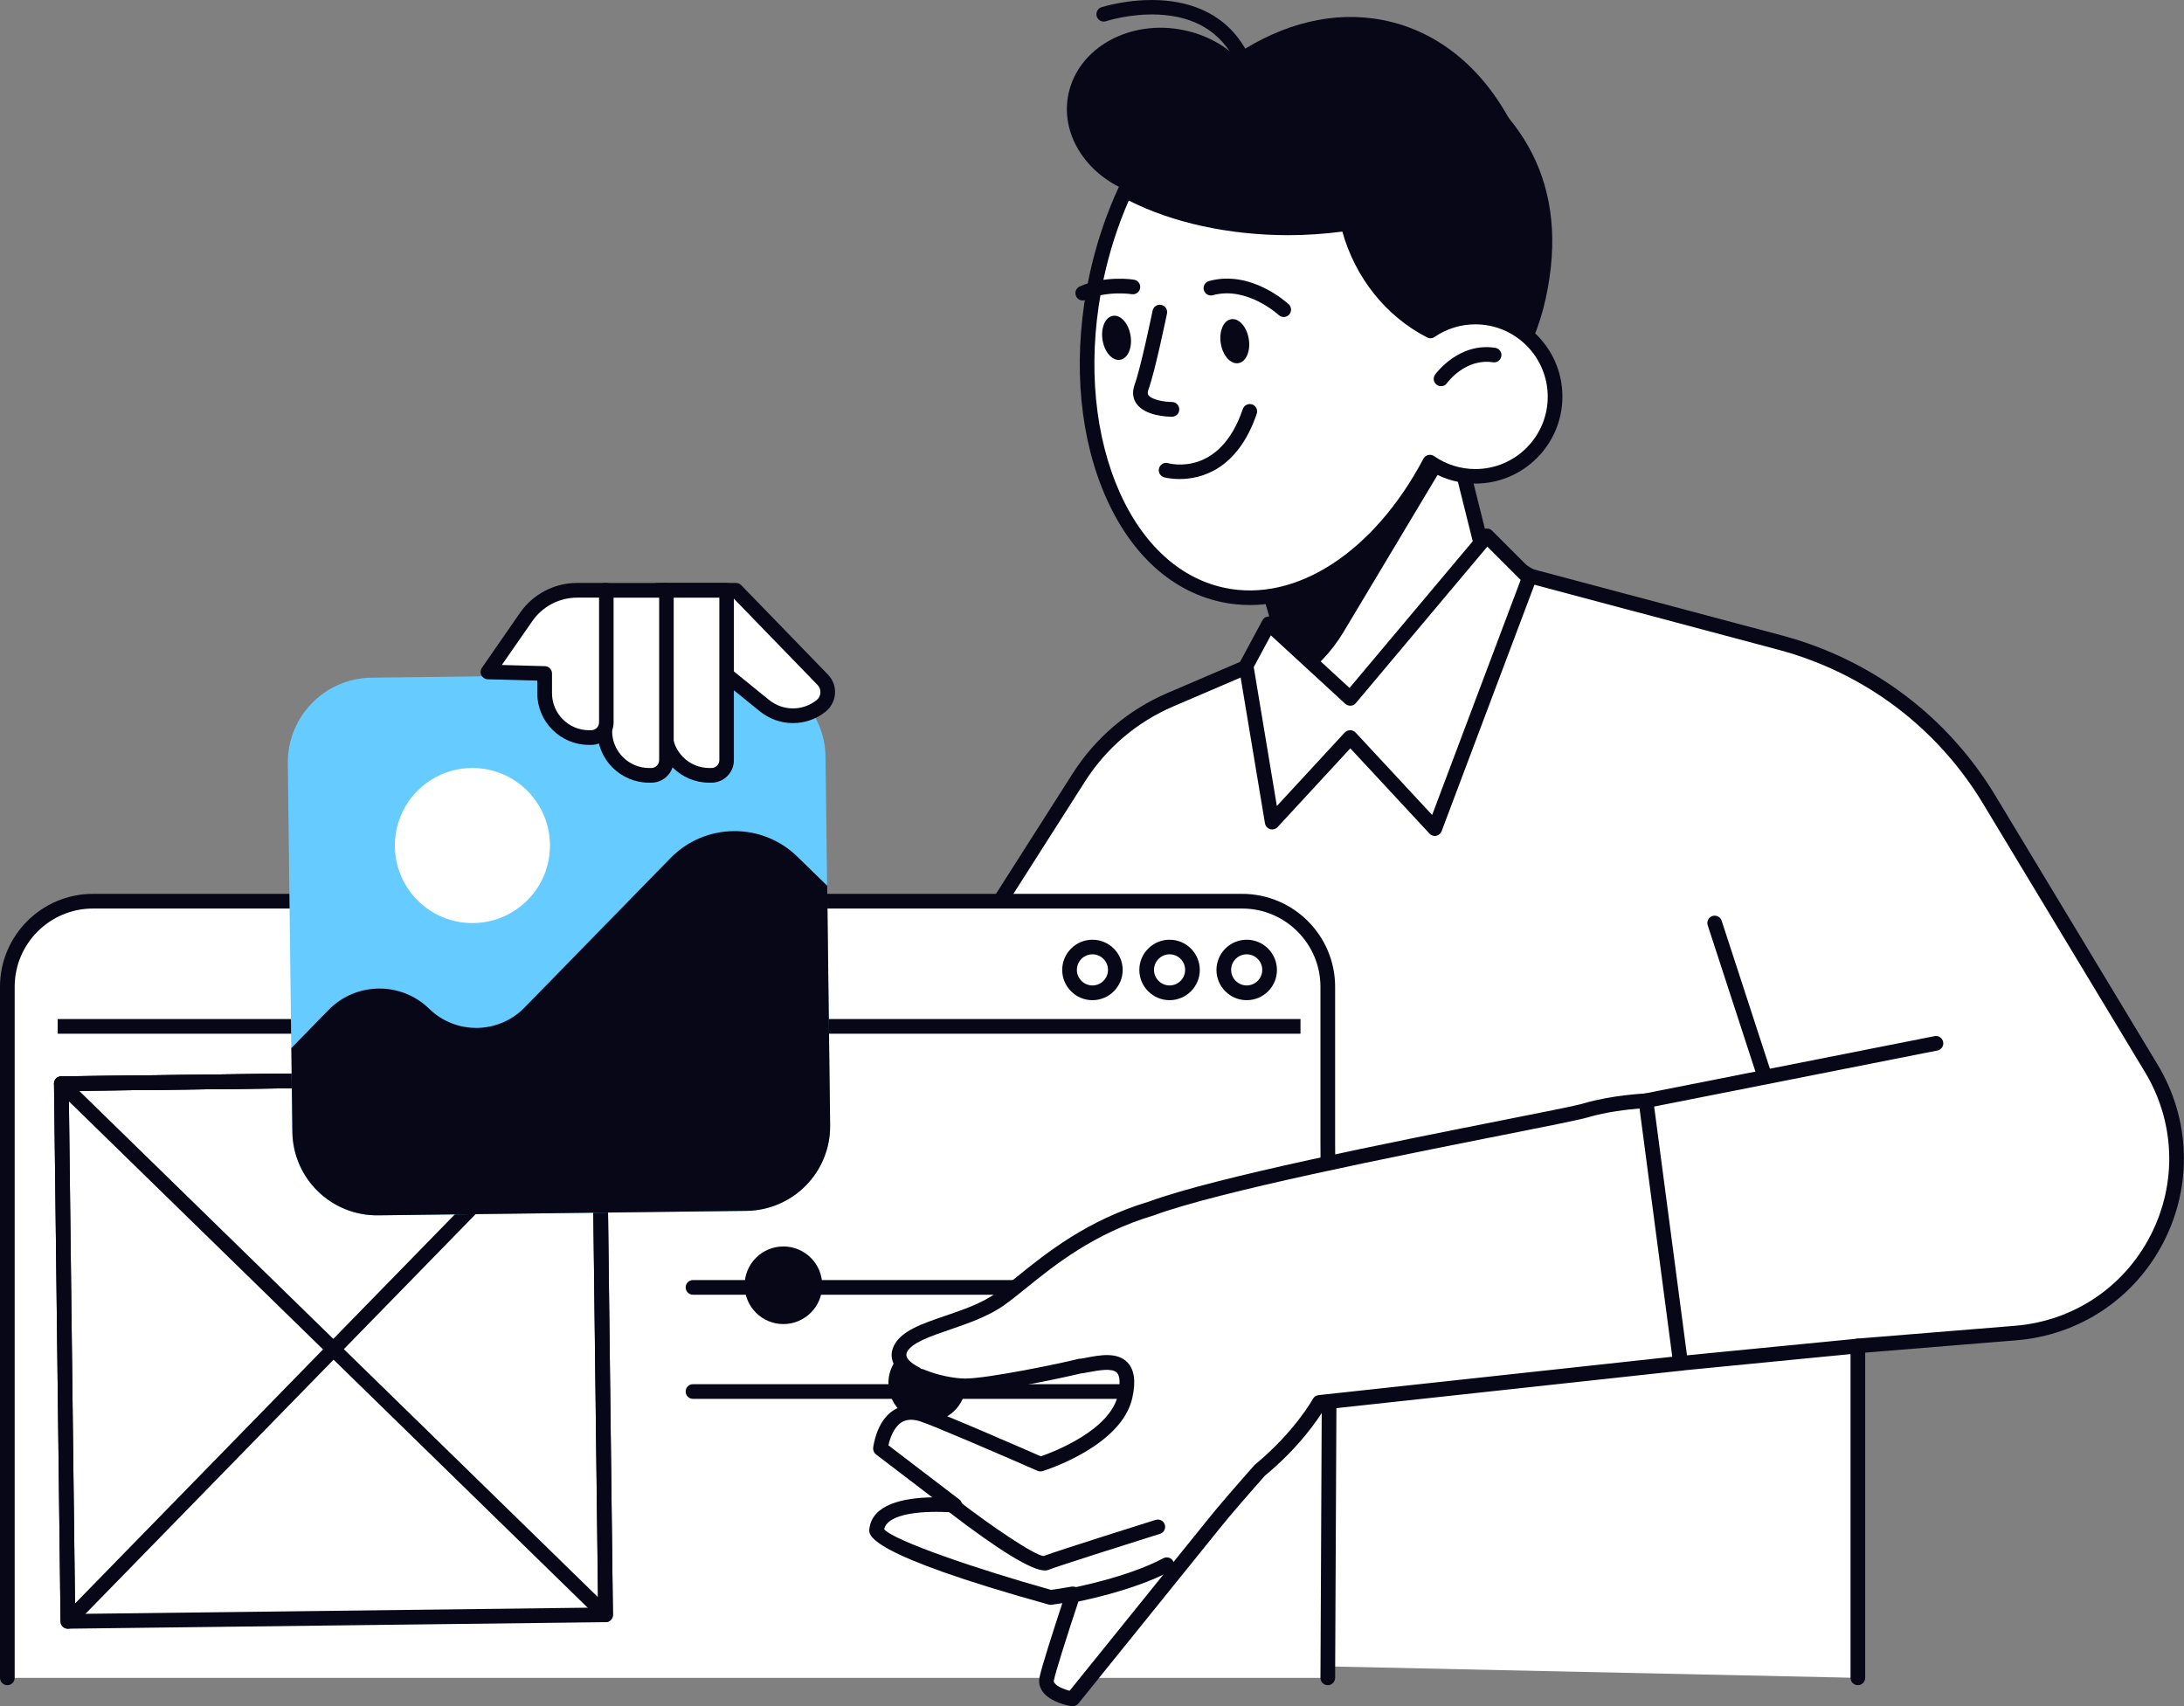 <?xml version="1.0" encoding="UTF-8"?> <svg xmlns="http://www.w3.org/2000/svg" xmlns:xlink="http://www.w3.org/1999/xlink" version="1.1" x="0px" y="0px" viewBox="0 0 297.6 232.52" style="enable-background:new 0 0 297.6 232.52;" xml:space="preserve"><rect x="0" y="0" width="297.6" height="232.52" fill="#808080" stroke="none"/> <style type="text/css"> .st0{fill:#080717;} .st1{fill:#66CCFF;} .st2{fill:#FFFFFF;} </style> <g id="Layer_2"> </g> <g id="_x3C_Layer_x3E_"> <g> <g> <path class="st2" d="M114.38,225.65l5.32-76.81l27.32-42.87c3-4.71,7.35-8.41,12.49-10.61l38.68-16.58l10.4-0.25l33.96,9.04 c11.93,3.18,22.17,10.86,28.54,21.44l22.07,36.59c9.14,15.15-0.84,34.63-18.48,36.07l-21.51,1.75v45.23L114.38,225.65z"></path> <path class="st0" d="M253.16,229.65c-0.55,0-1-0.45-1-1v-45.23c0-0.52,0.4-0.95,0.92-1l21.51-1.75 c7.94-0.65,14.84-5.26,18.47-12.35c3.63-7.09,3.34-15.39-0.77-22.21l-22.07-36.59c-6.28-10.41-16.2-17.86-27.94-20.99 l-33.82-9.01l-10.07,0.24l-38.5,16.5c-4.97,2.13-9.13,5.67-12.04,10.23l-27.18,42.66l-5.3,76.56c-0.04,0.55-0.51,0.97-1.07,0.93 c-0.55-0.04-0.97-0.52-0.93-1.07l5.32-76.81c0.01-0.17,0.06-0.33,0.15-0.47l27.32-42.87c3.12-4.9,7.6-8.7,12.94-10.99 l38.68-16.58c0.12-0.05,0.24-0.08,0.37-0.08l10.4-0.25c0.1-0.01,0.19,0.01,0.28,0.03l33.96,9.04 c12.25,3.26,22.6,11.03,29.14,21.89l22.07,36.59c4.47,7.42,4.78,16.44,0.84,24.15c-3.95,7.71-11.46,12.73-20.09,13.43 l-20.59,1.68v44.3C254.16,229.2,253.71,229.65,253.16,229.65z"></path> </g> <g> <g> <path class="st2" d="M1,228.65v-94.17c0-6.45,5.22-11.67,11.67-11.67h156.59c6.45,0,11.67,5.22,11.67,11.67v21.16l0.18,35.14 l-0.18,37.87H1z"></path> <path class="st0" d="M180.93,229.65C180.92,229.65,180.92,229.65,180.93,229.65c-0.56,0-1-0.45-1-1l0.18-37.87l-0.18-35.13 v-21.17c0-5.88-4.79-10.67-10.67-10.67H12.67C6.79,123.81,2,128.59,2,134.48v94.17c0,0.55-0.45,1-1,1c-0.55,0-1-0.45-1-1v-94.17 c0-6.99,5.68-12.67,12.67-12.67h156.59c6.99,0,12.67,5.68,12.67,12.67v21.16l0.18,35.13l-0.18,37.88 C181.92,229.2,181.48,229.65,180.93,229.65z"></path> </g> <g> <path class="st0" d="M169.88,136.3c-2.27,0-4.12-1.85-4.12-4.12c0-2.27,1.85-4.12,4.12-4.12c2.27,0,4.12,1.85,4.12,4.12 C174.01,134.45,172.16,136.3,169.88,136.3z M169.88,130.05c-1.17,0-2.12,0.95-2.12,2.12s0.95,2.12,2.12,2.12 s2.12-0.95,2.12-2.12S171.05,130.05,169.88,130.05z"></path> </g> <g> <path class="st0" d="M159.37,136.3c-2.27,0-4.12-1.85-4.12-4.12c0-2.27,1.85-4.12,4.12-4.12c2.27,0,4.12,1.85,4.12,4.12 C163.49,134.45,161.64,136.3,159.37,136.3z M159.37,130.05c-1.17,0-2.12,0.95-2.12,2.12s0.95,2.12,2.12,2.12 c1.17,0,2.12-0.95,2.12-2.12S160.54,130.05,159.37,130.05z"></path> </g> <g> <path class="st0" d="M148.86,136.3c-2.27,0-4.12-1.85-4.12-4.12c0-2.27,1.85-4.12,4.12-4.12c2.27,0,4.12,1.85,4.12,4.12 C152.98,134.45,151.13,136.3,148.86,136.3z M148.86,130.05c-1.17,0-2.12,0.95-2.12,2.12s0.95,2.12,2.12,2.12 c1.17,0,2.12-0.95,2.12-2.12S150.03,130.05,148.86,130.05z"></path> </g> <g> <rect x="7.86" y="138.87" class="st0" width="169.35" height="2"></rect> </g> </g> <g> <g> <path class="st2" d="M198.36,60.3l3.59,14.36l6.63,3.87l-9.17,15.32c-5.77,9.64-20.26,7.79-23.41-3l-3.04-10.39L198.36,60.3z"></path> <path class="st0" d="M188.43,101.12c-0.61,0-1.22-0.04-1.84-0.12c-5.56-0.71-9.99-4.49-11.56-9.87L172,80.75 c-0.11-0.39,0.02-0.81,0.34-1.06l25.41-20.16c0.27-0.21,0.62-0.27,0.94-0.16c0.32,0.11,0.57,0.37,0.65,0.7l3.49,13.95l6.26,3.65 c0.23,0.13,0.4,0.36,0.46,0.61c0.07,0.26,0.03,0.53-0.11,0.76l-9.17,15.32C197.71,98.64,193.29,101.12,188.43,101.12z M174.1,80.83l2.85,9.75c1.35,4.6,5.14,7.84,9.89,8.45c4.75,0.61,9.24-1.57,11.7-5.68l8.65-14.45l-5.75-3.36 c-0.23-0.14-0.4-0.36-0.47-0.62l-3.21-12.86L174.1,80.83z"></path> </g> <path class="st0" d="M176,90.86c0.2,0.67,0.44,1.31,0.72,1.91c2.47-1.6,4.66-3.82,6.37-6.67l14.45-24.14l-0.73-0.42l-23.85,18.93 L176,90.86z"></path> <path class="st0" d="M195.17,7.78c-10.19-5.61-23.85-3.44-26.13,0.54c-1.92-2.03-4.59-3.56-7.72-4.21 c-7.3-1.52-14.34,2.34-15.71,8.61c-1.19,5.43,2.27,10.9,7.96,13.25c-1.76,3.67-3.17,7.7-4.11,12.02 c-3.76,17.22,23.96,24.41,29.22,25.51c14.25,2.96,28.55-7.25,31.94-22.8C214.03,25.15,207.48,14.55,195.17,7.78z"></path> <path class="st0" d="M194.98,12.16c-4.09,0.66-7.45,2.32-9.53,5c-5.86,7.58-1.18,26.02,14.29,29.7c0.96,0.23,2.05-0.03,2.92,0.42 C205.7,33.19,202.45,19.95,194.98,12.16z"></path> <path class="st0" d="M152.98,25.76c5.79,3.26,13.73,5.27,22.5,5.27c14.75,0,27.17-5.69,30.89-13.43 c-3.83-7.81-10.05-13.32-17.91-14.86C175.01,0.1,160.83,9.89,152.98,25.76z"></path> <ellipse transform="matrix(0.912 -0.41 0.41 0.912 -4.482 87.186)" class="st2" cx="201.03" cy="54.04" rx="10.86" ry="10.86"></ellipse> <g> <path class="st2" d="M201.03,43.18c-2.27,0-4.38,0.7-6.13,1.89c-6.12-3.15-9.87-8.92-11.26-14.65c-2.61,0.39-5.34,0.6-8.16,0.6 c-8.59,0-16.39-1.94-22.15-5.08c-1.68,3.64-3.03,7.63-3.94,11.89c-4.45,20.9,3.27,40.25,17.24,43.23 c10.47,2.23,21.47-5.36,28.21-18.1c1.76,1.22,3.89,1.94,6.19,1.94c6,0,10.86-4.86,10.86-10.86 C211.9,48.04,207.03,43.18,201.03,43.18z"></path> <path class="st0" d="M170.31,82.45c-1.3,0-2.59-0.13-3.88-0.41c-7.1-1.51-12.87-7.02-16.25-15.5 c-3.33-8.35-3.95-18.62-1.76-28.91c0.9-4.22,2.25-8.29,4.01-12.1c0.12-0.25,0.33-0.44,0.59-0.53c0.26-0.09,0.55-0.06,0.79,0.07 c5.85,3.2,13.55,4.96,21.67,4.96c2.71,0,5.41-0.2,8.02-0.59c0.52-0.08,1,0.25,1.12,0.75c1.45,5.95,5.17,10.92,10.24,13.73 c1.86-1.14,3.98-1.74,6.18-1.74c6.54,0,11.86,5.32,11.86,11.86c0,6.54-5.32,11.86-11.86,11.86c-2.05,0-4.04-0.52-5.82-1.53 C188.91,75.74,179.51,82.45,170.31,82.45z M153.81,27.33c-1.49,3.4-2.64,6.99-3.44,10.72c-2.11,9.92-1.52,19.77,1.66,27.76 c3.13,7.84,8.39,12.92,14.81,14.29c9.72,2.07,20.37-4.83,27.12-17.59c0.13-0.25,0.37-0.44,0.65-0.5 c0.28-0.07,0.57-0.01,0.81,0.15c1.66,1.15,3.6,1.76,5.62,1.76c5.44,0,9.86-4.42,9.86-9.86c0-5.44-4.42-9.86-9.86-9.86 c-2,0-3.92,0.59-5.56,1.72c-0.3,0.21-0.7,0.23-1.02,0.06c-5.6-2.88-9.77-8.1-11.55-14.42c-2.43,0.32-4.92,0.49-7.42,0.49 C167.46,32.03,159.82,30.37,153.81,27.33z"></path> </g> <g> <path class="st0" d="M169.22,8.87c-0.37,0-0.72-0.2-0.9-0.55c-1.99-3.97-5.51-6.1-10.47-6.33c-3.83-0.18-7.11,0.89-7.14,0.9 c-0.52,0.18-1.09-0.11-1.26-0.64c-0.17-0.52,0.11-1.09,0.63-1.26c0.14-0.05,14.47-4.65,20.03,6.43 c0.25,0.49,0.05,1.09-0.45,1.34C169.52,8.83,169.37,8.87,169.22,8.87z"></path> </g> <path class="st0" d="M150.24,46.35c0.27,1.66,1.35,2.86,2.4,2.68c1.05-0.17,1.69-1.66,1.41-3.31c-0.27-1.66-1.35-2.86-2.4-2.68 C150.6,43.21,149.97,44.69,150.24,46.35z"></path> <g> <path class="st0" d="M147.54,40.95c-0.39,0-0.75-0.22-0.92-0.6c-0.22-0.51,0.01-1.1,0.52-1.32c3.51-1.54,7.24-0.94,7.4-0.91 c0.54,0.09,0.91,0.61,0.82,1.15c-0.09,0.54-0.61,0.91-1.15,0.82c-0.03-0.01-3.31-0.52-6.27,0.77 C147.81,40.93,147.68,40.95,147.54,40.95z"></path> </g> <path class="st0" d="M166.35,46.81c0.27,1.66,1.35,2.86,2.4,2.68c1.05-0.17,1.69-1.66,1.41-3.31c-0.27-1.66-1.35-2.86-2.4-2.68 C166.71,43.67,166.08,45.15,166.35,46.81z"></path> <g> <path class="st0" d="M174.92,43.2c-0.24,0-0.49-0.09-0.68-0.27c-0.04-0.04-4.34-3.98-8.97-2.7c-0.53,0.15-1.08-0.17-1.23-0.7 c-0.15-0.53,0.17-1.08,0.7-1.23c5.72-1.58,10.66,2.98,10.87,3.17c0.4,0.38,0.42,1.01,0.05,1.41 C175.46,43.09,175.19,43.2,174.92,43.2z"></path> </g> <g> <path class="st0" d="M159.7,56.79c-0.6,0-3.65-0.09-4.84-1.78c-0.36-0.51-0.69-1.37-0.25-2.6c0.86-2.35,2.43-10,2.45-10.08 c0.11-0.54,0.64-0.89,1.18-0.78c0.54,0.11,0.89,0.64,0.78,1.18c-0.07,0.32-1.62,7.87-2.53,10.36c-0.18,0.5-0.05,0.69,0,0.76 c0.44,0.63,2.17,0.93,3.2,0.93c0.55,0,1,0.45,1,1C160.7,56.35,160.25,56.79,159.7,56.79z"></path> </g> <g> <path class="st0" d="M160.74,65.28c-1.26,0-2.09-0.23-2.12-0.24c-0.53-0.15-0.84-0.71-0.68-1.24c0.15-0.53,0.71-0.84,1.24-0.68 c0.3,0.08,7.04,1.85,10.17-7.38c0.18-0.52,0.74-0.8,1.27-0.63c0.52,0.18,0.8,0.75,0.63,1.27 C168.62,64.09,163.59,65.28,160.74,65.28z"></path> </g> <g> <path class="st0" d="M196.37,52.63c-0.2,0-0.41-0.06-0.59-0.19c-0.45-0.32-0.55-0.95-0.23-1.39c0.13-0.18,3.26-4.43,8.2-3.65 c0.55,0.09,0.92,0.6,0.83,1.14c-0.09,0.55-0.6,0.92-1.14,0.83c-3.73-0.58-6.17,2.7-6.27,2.84 C196.99,52.49,196.68,52.63,196.37,52.63z"></path> </g> </g> <g> <g> <path class="st0" d="M9.25,221.95c-0.55,0-0.99-0.44-1-0.99l-0.89-73.27c-0.01-0.55,0.44-1.01,0.99-1.01l73.27-0.89 c0.56-0.02,1.01,0.44,1.01,0.99l0.89,73.27c0.01,0.55-0.44,1.01-0.99,1.01l-73.27,0.89C9.26,221.95,9.25,221.95,9.25,221.95z M9.37,148.67l0.87,71.27l71.27-0.87l-0.87-71.27L9.37,148.67z"></path> </g> <g> <path class="st0" d="M82.51,221.06c-0.26,0-0.51-0.1-0.7-0.28L7.66,148.4c-0.29-0.28-0.38-0.71-0.23-1.09 c0.15-0.38,0.51-0.62,0.92-0.63l73.27-0.89c0.56-0.02,1.01,0.44,1.01,0.99l0.89,73.27c0,0.4-0.23,0.77-0.61,0.93 C82.78,221.03,82.65,221.06,82.51,221.06z M10.78,148.65l70.7,69l-0.85-69.85L10.78,148.65z"></path> </g> <g> <path class="st0" d="M9.25,221.95c-0.12,0-0.25-0.02-0.37-0.07c-0.38-0.15-0.62-0.51-0.63-0.92l-0.89-73.27 c-0.01-0.55,0.44-1.01,0.99-1.01l73.27-0.89c0.42,0.02,0.77,0.23,0.93,0.61c0.16,0.37,0.08,0.8-0.2,1.09L9.96,221.65 C9.77,221.84,9.51,221.95,9.25,221.95z M9.37,148.67l0.85,69.85l69-70.7L9.37,148.67z"></path> </g> </g> <g> <path class="st1" d="M101.7,165.01l-50.19,0.61c-6.37,0.08-11.6-5.03-11.68-11.4l-0.61-50.19c-0.08-6.37,5.03-11.6,11.4-11.68 l50.19-0.61c6.37-0.08,11.6,5.03,11.68,11.4l0.61,50.19C113.18,159.71,108.08,164.93,101.7,165.01z"></path> <path class="st2" d="M74.94,115.1c0.07,5.84-4.6,10.62-10.44,10.69s-10.62-4.6-10.69-10.44c-0.07-5.84,4.6-10.62,10.44-10.69 S74.87,109.27,74.94,115.1z"></path> <path class="st0" d="M39.84,154.22l-0.14-11.39l5.06-5.19c3.74-3.83,9.88-3.91,13.72-0.17v0c3.63,3.54,9.44,3.47,12.99-0.16 l19.88-20.36c4.72-4.84,12.46-4.93,17.3-0.21l4.07,3.97l0.4,32.62c0.08,6.37-5.03,11.6-11.4,11.68l-50.19,0.61 C45.14,165.7,39.91,160.6,39.84,154.22z"></path> </g> <g> <g> <path class="st2" d="M89.6,80.45h10.69l11.83,12.2c0.99,1.02,0.88,2.68-0.24,3.57l0,0c-2.27,1.79-5.48,1.76-7.73-0.06 l-11.98-9.72L89.6,80.45z"></path> <path class="st0" d="M108.05,98.54c-1.6,0-3.2-0.54-4.53-1.62l-11.98-9.72c-0.13-0.1-0.23-0.23-0.29-0.38l-2.57-5.99 c-0.13-0.31-0.1-0.66,0.08-0.94c0.18-0.28,0.5-0.45,0.83-0.45h10.69c0.27,0,0.53,0.11,0.72,0.3l11.83,12.2 c0.67,0.69,1.02,1.64,0.95,2.6c-0.07,0.96-0.54,1.85-1.29,2.45C111.18,98.03,109.62,98.54,108.05,98.54z M92.99,85.81 l11.79,9.56c1.9,1.54,4.56,1.56,6.48,0.05c0.32-0.25,0.51-0.61,0.53-1.01c0.03-0.4-0.11-0.78-0.39-1.07L99.87,81.45h-8.75 L92.99,85.81z"></path> </g> <g> <path class="st2" d="M96.64,105.66h0.3c1.14,0,2.07-0.93,2.07-2.07V80.45h-8.4v19.17C90.61,102.95,93.31,105.66,96.64,105.66z"></path> <path class="st0" d="M96.94,106.66h-0.3c-3.88,0-7.04-3.16-7.04-7.04V80.45c0-0.55,0.45-1,1-1h8.4c0.55,0,1,0.45,1,1v23.14 C100.01,105.28,98.63,106.66,96.94,106.66z M91.61,81.45v18.17c0,2.78,2.26,5.04,5.04,5.04h0.3c0.59,0,1.07-0.48,1.07-1.07 V81.45H91.61z"></path> </g> <g> <path class="st2" d="M88.45,105.66h0.3c1.14,0,2.07-0.93,2.07-2.07V80.45h-8.4v19.17C82.41,102.95,85.11,105.66,88.45,105.66z"></path> <path class="st0" d="M88.74,106.66h-0.3c-3.88,0-7.04-3.16-7.04-7.04V80.45c0-0.55,0.45-1,1-1h8.4c0.55,0,1,0.45,1,1v23.14 C91.81,105.28,90.44,106.66,88.74,106.66z M83.41,81.45v18.17c0,2.78,2.26,5.04,5.04,5.04h0.3c0.59,0,1.07-0.48,1.07-1.07V81.45 H83.41z"></path> </g> <g> <path class="st2" d="M80.25,100.51h0.3c1.14,0,2.07-0.93,2.07-2.07v-18h-3.97c-2.78,0-5.37,1.36-6.96,3.64l-5.19,7.49l7.72,0.2 v2.69C74.22,97.81,76.92,100.51,80.25,100.51z"></path> <path class="st0" d="M80.55,101.51h-0.3c-3.88,0-7.04-3.16-7.04-7.04v-1.72l-6.74-0.18c-0.37-0.01-0.7-0.22-0.87-0.55 c-0.17-0.33-0.14-0.72,0.07-1.02l5.19-7.49c1.77-2.55,4.68-4.07,7.78-4.07h3.97c0.55,0,1,0.45,1,1v18 C83.62,100.13,82.24,101.51,80.55,101.51z M68.38,90.62l5.87,0.16c0.54,0.01,0.97,0.46,0.97,1v2.69c0,2.78,2.26,5.04,5.04,5.04 h0.3c0.59,0,1.07-0.48,1.07-1.07v-17h-2.97c-2.45,0-4.74,1.2-6.13,3.21L68.38,90.62z"></path> </g> </g> <ellipse transform="matrix(0.939 -0.345 0.345 0.939 -57.222 55.075)" class="st0" cx="126.26" cy="188.45" rx="5.29" ry="5.29"></ellipse> <path class="st0" d="M112.04,175.15c0-2.92-2.37-5.29-5.29-5.29c-2.92,0-5.29,2.37-5.29,5.29c0,2.92,2.37,5.29,5.29,5.29 C109.67,180.43,112.04,178.07,112.04,175.15z"></path> <g> <path class="st2" d="M224.28,150l39.52-7.82L224.28,150z"></path> <path class="st0" d="M224.28,151c-0.47,0-0.89-0.33-0.98-0.81c-0.11-0.54,0.25-1.07,0.79-1.17l39.52-7.82 c0.55-0.11,1.07,0.25,1.17,0.79c0.11,0.54-0.25,1.07-0.79,1.17l-39.52,7.82C224.41,151,224.34,151,224.28,151z"></path> </g> <g> <path class="st2" d="M233.65,125.78l6.65,20.4L233.65,125.78z"></path> <path class="st0" d="M240.3,147.18c-0.42,0-0.81-0.27-0.95-0.69l-6.65-20.4c-0.17-0.52,0.12-1.09,0.64-1.26 c0.53-0.17,1.09,0.12,1.26,0.64l6.65,20.4c0.17,0.52-0.12,1.09-0.64,1.26C240.51,147.16,240.41,147.18,240.3,147.18z"></path> </g> <g> <path class="st2" d="M229,185.78l24.16-2.36L229,185.78z"></path> <path class="st0" d="M229,186.78c-0.51,0-0.94-0.39-0.99-0.9c-0.05-0.55,0.35-1.04,0.9-1.09l24.16-2.36 c0.56-0.06,1.04,0.35,1.09,0.9c0.05,0.55-0.35,1.04-0.9,1.09l-24.16,2.36C229.06,186.78,229.03,186.78,229,186.78z"></path> </g> <g> <polygon class="st2" points="169.8,90.75 173.35,112.04 183.99,100.51 195.52,112.92 208.38,78.78 202.62,73.02 183.99,95.19 172.91,84.99 "></polygon> <path class="st0" d="M195.52,113.92c-0.28,0-0.54-0.11-0.73-0.32L184,101.98l-9.91,10.73c-0.26,0.28-0.66,0.39-1.02,0.28 c-0.37-0.11-0.64-0.42-0.7-0.79l-3.55-21.28c-0.04-0.22,0-0.44,0.11-0.64l3.1-5.76c0.15-0.27,0.41-0.46,0.71-0.51 c0.31-0.05,0.62,0.04,0.84,0.25l10.31,9.49l17.95-21.37c0.18-0.21,0.44-0.34,0.72-0.36c0.29,0,0.55,0.09,0.75,0.29l5.76,5.76 c0.28,0.28,0.37,0.69,0.23,1.06l-12.86,34.14c-0.12,0.32-0.4,0.56-0.74,0.63C195.65,113.92,195.58,113.92,195.52,113.92z M183.99,99.51c0.28,0,0.54,0.12,0.73,0.32l10.43,11.23l12.06-32.03l-4.54-4.54l-17.92,21.33c-0.18,0.21-0.43,0.34-0.7,0.35 c-0.27,0.01-0.54-0.08-0.74-0.26l-10.14-9.33l-2.33,4.33l3.15,18.93l9.26-10.03C183.45,99.63,183.71,99.51,183.99,99.51 C183.99,99.51,183.99,99.51,183.99,99.51z"></path> </g> <g> <path class="st0" d="M168.03,190.63h-73.6c-0.55,0-1-0.45-1-1c0-0.55,0.45-1,1-1h73.6c0.55,0,1,0.45,1,1 C169.03,190.18,168.58,190.63,168.03,190.63z"></path> </g> <g> <path class="st0" d="M168.03,176.44h-73.6c-0.55,0-1-0.45-1-1c0-0.55,0.45-1,1-1h73.6c0.55,0,1,0.45,1,1 C169.03,175.99,168.58,176.44,168.03,176.44z"></path> </g> <g> <path class="st2" d="M224.28,150c0,0-4.56,0.22-8.22,1.32c-3.57,1.07-46.66,8.72-59.24,13.39c-10.33,3.08-16.29,9.25-20.5,12.29 c-4.54,3.28-12.11,3.78-13.62,6.81c-0.69,1.37,0.4,2.54,2.09,3.4c-1.88-0.74,1.38,0.69,0.68,0.32c1.97,0.84,4.46,1.32,6.06,1.32 c3.18,0,13.42-2.12,15.67-2.72c0.03,0.01,0.07,0.02,0.1,0.01c2.67-0.43,7.34-1.99,6.02,4.1c-1.32,6.09-11.55,9.26-11.55,9.26 s-14.01-6.14-16.17-6.8c-4.97-1.5-5.64,4.67-5.64,4.67l10.12,7.74c-3.05-0.22-10.23-0.35-10.65,3.33 c-0.29,2.56,23.71,9.23,23.71,9.23s1.28-0.17,3.07-0.48c-1.1,3.32-3.28,9.98-3.6,11.55c-0.43,2.11,3.51,2.76,3.51,2.76 l19.18-23.77c1.44-1.81,4.19-4.97,6.33-7.38c5.65-4.66,8.12-9.24,8.12-9.24l49.22-5.34L224.28,150z"></path> <path class="st0" d="M146.14,232.52c-0.05,0-0.11,0-0.16-0.01c-0.29-0.05-2.89-0.51-3.93-2.02c-0.4-0.58-0.54-1.24-0.4-1.92 c0.28-1.38,1.89-6.4,3.11-10.1c-0.91,0.14-1.47,0.22-1.47,0.22c-0.13,0.02-0.27,0.01-0.4-0.03c-24.82-6.9-24.53-9.46-24.43-10.3 c0.38-3.39,4.7-4.24,8.57-4.31l-7.66-5.85c-0.28-0.21-0.42-0.55-0.39-0.9c0.02-0.14,0.41-3.56,2.72-5.08 c1.18-0.78,2.59-0.93,4.21-0.44c2.02,0.61,13.68,5.7,15.92,6.68c1.74-0.6,9.47-3.55,10.52-8.4c0.32-1.49,0.27-2.56-0.16-3 c-0.65-0.66-2.47-0.32-3.81-0.07c-0.32,0.06-0.63,0.12-0.91,0.16c-0.05,0.01-0.12,0.01-0.18,0.01 c-2.43,0.61-12.48,2.71-15.76,2.71c-1.8,0-4.32-0.53-6.22-1.31c-0.36-0.09-0.79-0.28-1.28-0.51c-0.33-0.15-0.54-0.33-0.67-0.5 c-2.42-1.65-1.92-3.43-1.55-4.17c1.01-2.02,3.78-2.97,7-4.07c2.46-0.84,5-1.71,6.94-3.11c0.85-0.61,1.8-1.38,2.81-2.2 c4.05-3.27,9.6-7.74,17.99-10.25c8.94-3.31,33.35-8.15,47.93-11.04c5.76-1.14,10.31-2.04,11.3-2.34 c3.73-1.12,8.27-1.35,8.46-1.36c0.53-0.02,0.97,0.35,1.04,0.87l4.72,35.78c0.04,0.27-0.04,0.54-0.2,0.75 c-0.17,0.21-0.41,0.35-0.68,0.38l-48.72,5.29c-0.79,1.3-3.32,5.12-8.04,9.02c-2.08,2.35-4.82,5.49-6.24,7.28l-19.19,23.78 C146.73,232.39,146.44,232.52,146.14,232.52z M146.23,216.21c0.29,0,0.57,0.12,0.76,0.35c0.23,0.27,0.3,0.63,0.19,0.97 c-2.05,6.18-3.34,10.35-3.57,11.43c-0.03,0.15-0.01,0.26,0.08,0.39c0.34,0.49,1.33,0.87,2.06,1.06l18.79-23.29 c1.45-1.83,4.26-5.05,6.36-7.42c0.03-0.04,0.07-0.08,0.11-0.11c5.41-4.47,7.86-8.9,7.88-8.95c0.16-0.29,0.45-0.48,0.77-0.52 l48.21-5.23l-4.46-33.83c-1.49,0.12-4.53,0.45-7.06,1.21c-1.08,0.32-5.22,1.15-11.49,2.39c-14.53,2.88-38.84,7.7-47.69,10.98 c-8.07,2.41-13.45,6.74-17.37,9.91c-1.03,0.83-2,1.62-2.9,2.26c-2.18,1.57-4.99,2.53-7.46,3.38c-2.68,0.92-5.21,1.78-5.85,3.07 c-0.4,0.81,0.67,1.57,1.65,2.07c0.09,0.05,0.17,0.1,0.24,0.17c0.04,0.02,0.09,0.04,0.13,0.05c0.09,0.01,0.18,0.03,0.26,0.07 c1.9,0.82,4.29,1.24,5.66,1.24c3,0,13.03-2.06,15.42-2.68c0.11-0.03,0.23-0.04,0.34-0.03c0.23-0.04,0.47-0.08,0.72-0.13 c1.88-0.36,4.22-0.8,5.61,0.63c0.95,0.98,1.18,2.56,0.68,4.82c-1.43,6.58-11.79,9.87-12.23,10c-0.23,0.07-0.48,0.06-0.7-0.04 c-4.83-2.12-14.39-6.25-16.05-6.76c-1.03-0.31-1.85-0.25-2.52,0.19c-1.02,0.67-1.54,2.17-1.74,3.1l9.65,7.37 c0.35,0.27,0.48,0.74,0.33,1.15c-0.16,0.41-0.57,0.67-1.01,0.64c-4.35-0.32-9.07,0.12-9.55,2.27c1.3,1.56,12.65,5.45,22.75,8.27 c0.42-0.06,1.48-0.21,2.83-0.45C146.11,216.22,146.17,216.21,146.23,216.21z"></path> </g> <g> <path class="st0" d="M142.39,214.02c-1.8,0-6.19-2.68-13.08-7.97c-0.44-0.34-0.52-0.96-0.18-1.4c0.34-0.44,0.96-0.52,1.4-0.18 c4.65,3.58,10.38,7.45,11.67,7.58c2.01-0.76,14.72-4.76,15.27-4.93c0.53-0.16,1.09,0.13,1.25,0.65c0.17,0.53-0.13,1.09-0.65,1.25 c-4.72,1.48-13.98,4.42-15.23,4.92C142.71,213.99,142.56,214.02,142.39,214.02z"></path> </g> <g> <path class="st0" d="M146.05,218.42c-0.47,0-0.89-0.34-0.98-0.82c-0.1-0.54,0.26-1.06,0.8-1.17c0.08-0.01,7.73-1.45,12.65-4.08 c0.49-0.26,1.09-0.08,1.35,0.41c0.26,0.49,0.08,1.09-0.41,1.35c-5.2,2.78-12.9,4.22-13.23,4.28 C146.17,218.42,146.11,218.42,146.05,218.42z"></path> </g> </g> </g> </svg> 